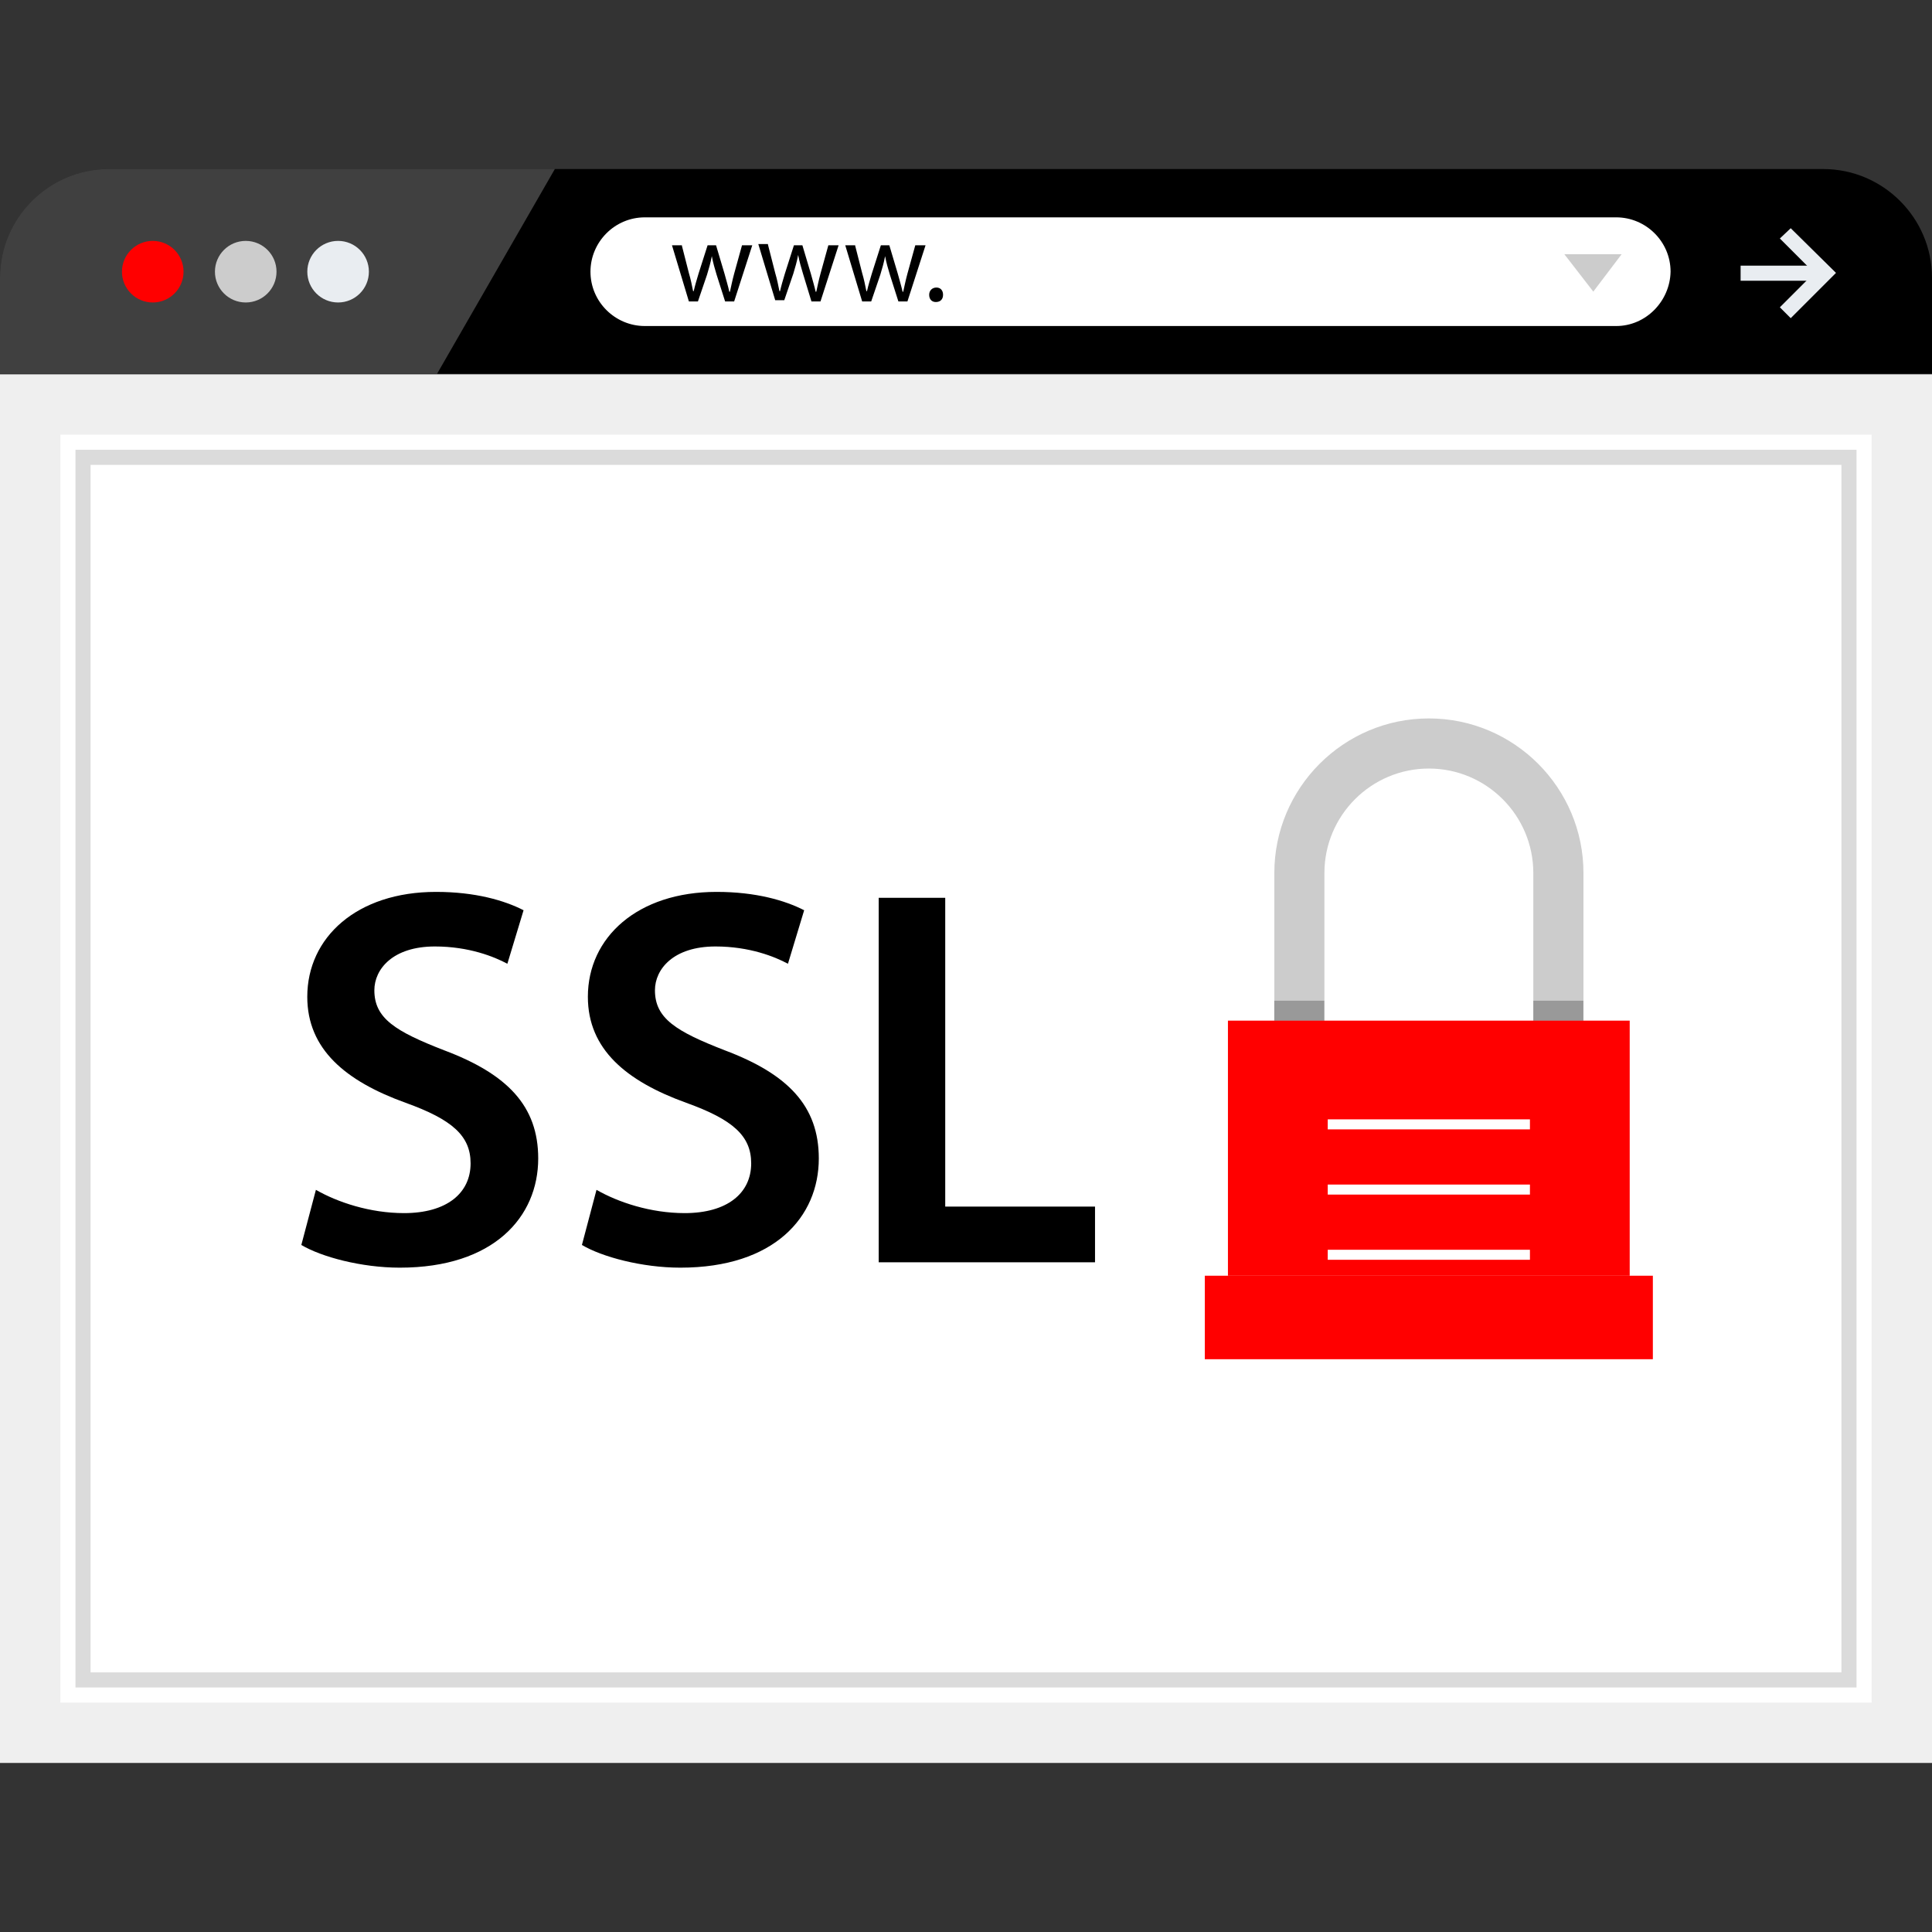 <?xml version="1.0" encoding="iso-8859-1"?>
<!-- Generator: Adobe Illustrator 19.0.0, SVG Export Plug-In . SVG Version: 6.00 Build 0)  -->
<svg version="1.1" id="Capa_1" xmlns="http://www.w3.org/2000/svg" xmlns:xlink="http://www.w3.org/1999/xlink" x="0px" y="0px"
	 viewBox="0 0 512 512" style="enable-background:new 0 0 512 512;" xml:space="preserve">
<rect x="0" y="0" width="512" height="512" fill="#333333" stroke="none"/>
<path d="M28.8,44.8C12.96,44.8,0,57.76,0,73.6v25.44h512V73.6c0-15.84-12.96-28.8-28.8-28.8H28.8z"/>
<g style="opacity:0.25;enable-background:new    ;">
	<path style="fill:#FFFFFF;" d="M28.8,44.8C12.96,44.8,0,57.76,0,73.6v25.44h115.84l31.2-54.24H28.8z"/>
</g>
<rect x="8" y="107.2" style="fill:#FFFFFF;" width="496" height="352"/>
<path style="fill:#EFEFEF;" d="M496,115.2v336H16v-336L496,115.2 M512,99.2H0v368h512V99.2L512,99.2z"/>
<path style="fill:#DBDBDB;" d="M488,123.2v320H24v-320L488,123.2 M492,119.2H20v328h472V119.2L492,119.2z"/>
<circle style="fill:#FF0000;" cx="40.48" cy="72" r="8.16"/>
<circle style="fill:#CCCCCC;" cx="65.12" cy="72" r="8.16"/>
<circle style="fill:#E9EDF1;" cx="89.6" cy="72" r="8.16"/>
<path style="fill:#FFFFFF;" d="M428.32,86.4H170.88c-7.84,0-14.4-6.4-14.4-14.4l0,0c0-7.84,6.4-14.4,14.4-14.4h257.44
	c7.84,0,14.4,6.4,14.4,14.4l0,0C442.56,79.84,436.16,86.4,428.32,86.4z"/>
<path d="M180.64,64.84l1.92,7.52c0.48,1.6,0.8,3.2,1.12,4.8h0.16c0.32-1.44,0.8-3.04,1.28-4.64l2.4-7.52h2.24l2.24,7.52
	c0.48,1.76,0.96,3.36,1.28,4.8h0.16c0.32-1.44,0.64-3.04,1.12-4.8l2.08-7.52h2.72l-4.8,14.88h-2.4l-2.24-7.04
	c-0.48-1.6-0.96-3.2-1.28-4.96l0,0c-0.32,1.76-0.8,3.36-1.28,4.96l-2.4,7.04h-2.4L178.08,65h2.56L180.64,64.84L180.64,64.84z"/>
<path d="M203.52,64.84l1.92,7.52c0.48,1.6,0.8,3.2,1.12,4.8h0.16c0.32-1.44,0.8-3.04,1.28-4.64l2.4-7.52h2.24l2.24,7.52
	c0.48,1.76,0.96,3.36,1.28,4.8h0.16c0.32-1.44,0.64-3.04,1.12-4.8l2.08-7.52h2.72l-4.8,14.88h-2.4l-2.24-7.36
	c-0.48-1.6-0.96-3.2-1.28-4.96l0,0c-0.32,1.76-0.8,3.36-1.28,4.96l-2.4,7.04h-2.4l-4.48-14.88h2.56L203.52,64.84L203.52,64.84z"/>
<path d="M226.56,64.84l1.92,7.52c0.48,1.6,0.8,3.2,1.12,4.8h0.16c0.32-1.44,0.8-3.04,1.28-4.64l2.4-7.52h2.24l2.24,7.52
	c0.48,1.76,0.96,3.36,1.28,4.8h0.16c0.32-1.44,0.64-3.04,1.12-4.8l2.08-7.52h2.72l-4.8,14.88h-2.4l-2.24-7.04
	c-0.48-1.6-0.96-3.2-1.28-4.96l0,0c-0.32,1.76-0.8,3.36-1.28,4.96l-2.4,7.04h-2.4L224,65h2.56V64.84z"/>
<path d="M246.24,78.12c0-1.12,0.8-1.92,1.92-1.92s1.76,0.8,1.76,1.92c0,1.12-0.64,1.92-1.92,1.92
	C246.88,80.04,246.24,79.24,246.24,78.12z"/>
<g>
	<rect x="461.28" y="70.4" style="fill:#E9EDF1;" width="23.04" height="4"/>
	<polygon style="fill:#E9EDF1;" points="474.56,84.32 471.68,81.44 480.8,72.32 471.68,63.2 474.56,60.48 486.56,72.32 	"/>
</g>
<g>
	<polygon style="fill:#CCCCCC;" points="429.76,67.36 422.24,77.28 414.56,67.36 	"/>
	<path style="fill:#CCCCCC;" d="M419.616,279.176h-13.272v-47.824c0-15.264-12.416-27.68-27.68-27.68s-27.68,12.416-27.68,27.68
		v47.824h-13.272v-47.824c0-22.584,18.376-40.96,40.96-40.96s40.96,18.376,40.96,40.96v47.824H419.616z"/>
</g>
<g style="opacity:0.25;">
	<rect x="337.68" y="265.2" width="13.272" height="5.312"/>
</g>
<g style="opacity:0.25;">
	<rect x="406.336" y="265.2" width="13.272" height="5.312"/>
</g>
<g>
	<rect x="325.416" y="270.48" style="fill:#FF0000;" width="106.472" height="67.608"/>
	<rect x="319.288" y="338.08" style="fill:#FF0000;" width="118.736" height="22.128"/>
</g>
<g>
	<rect x="351.864" y="296.64" style="fill:#FFFFFF;" width="53.584" height="2.656"/>
	<rect x="351.864" y="313.92" style="fill:#FFFFFF;" width="53.584" height="2.656"/>
	<rect x="351.864" y="331.2" style="fill:#FFFFFF;" width="53.584" height="2.656"/>
</g>
<path d="M83.72,315.32c5.736,3.296,14.336,6.168,23.36,6.168c11.328,0,17.632-5.304,17.632-13.184c0-7.304-4.872-11.608-17.2-16.048
	c-15.904-5.736-26.08-14.184-26.08-28.096c0-15.768,13.176-27.8,34.112-27.8c10.464,0,18.192,2.288,23.208,4.864l-4.296,14.184
	c-3.44-1.856-10.168-4.584-19.2-4.584c-11.176,0-16.048,6.024-16.048,11.608c0,7.456,5.584,10.888,18.488,15.904
	c16.768,6.304,24.936,14.768,24.936,28.664c0,15.48-11.76,28.944-36.688,28.944c-10.176,0-20.784-2.856-26.088-6.016L83.72,315.32z"
	/>
<path d="M158.08,315.32c5.736,3.296,14.336,6.168,23.36,6.168c11.328,0,17.632-5.304,17.632-13.184
	c0-7.304-4.872-11.608-17.2-16.048c-15.904-5.736-26.08-14.184-26.08-28.096c0-15.768,13.176-27.8,34.112-27.8
	c10.464,0,18.192,2.288,23.208,4.864l-4.296,14.184c-3.44-1.856-10.168-4.584-19.2-4.584c-11.176,0-16.048,6.024-16.048,11.608
	c0,7.456,5.584,10.888,18.488,15.904c16.768,6.304,24.936,14.768,24.936,28.664c0,15.48-11.76,28.944-36.688,28.944
	c-10.176,0-20.784-2.856-26.088-6.016L158.08,315.32z"/>
<path d="M232.864,237.928h17.632v81.832h39.696v14.76h-57.328L232.864,237.928L232.864,237.928z"/>
<g>
</g>
<g>
</g>
<g>
</g>
<g>
</g>
<g>
</g>
<g>
</g>
<g>
</g>
<g>
</g>
<g>
</g>
<g>
</g>
<g>
</g>
<g>
</g>
<g>
</g>
<g>
</g>
<g>
</g>
</svg>
